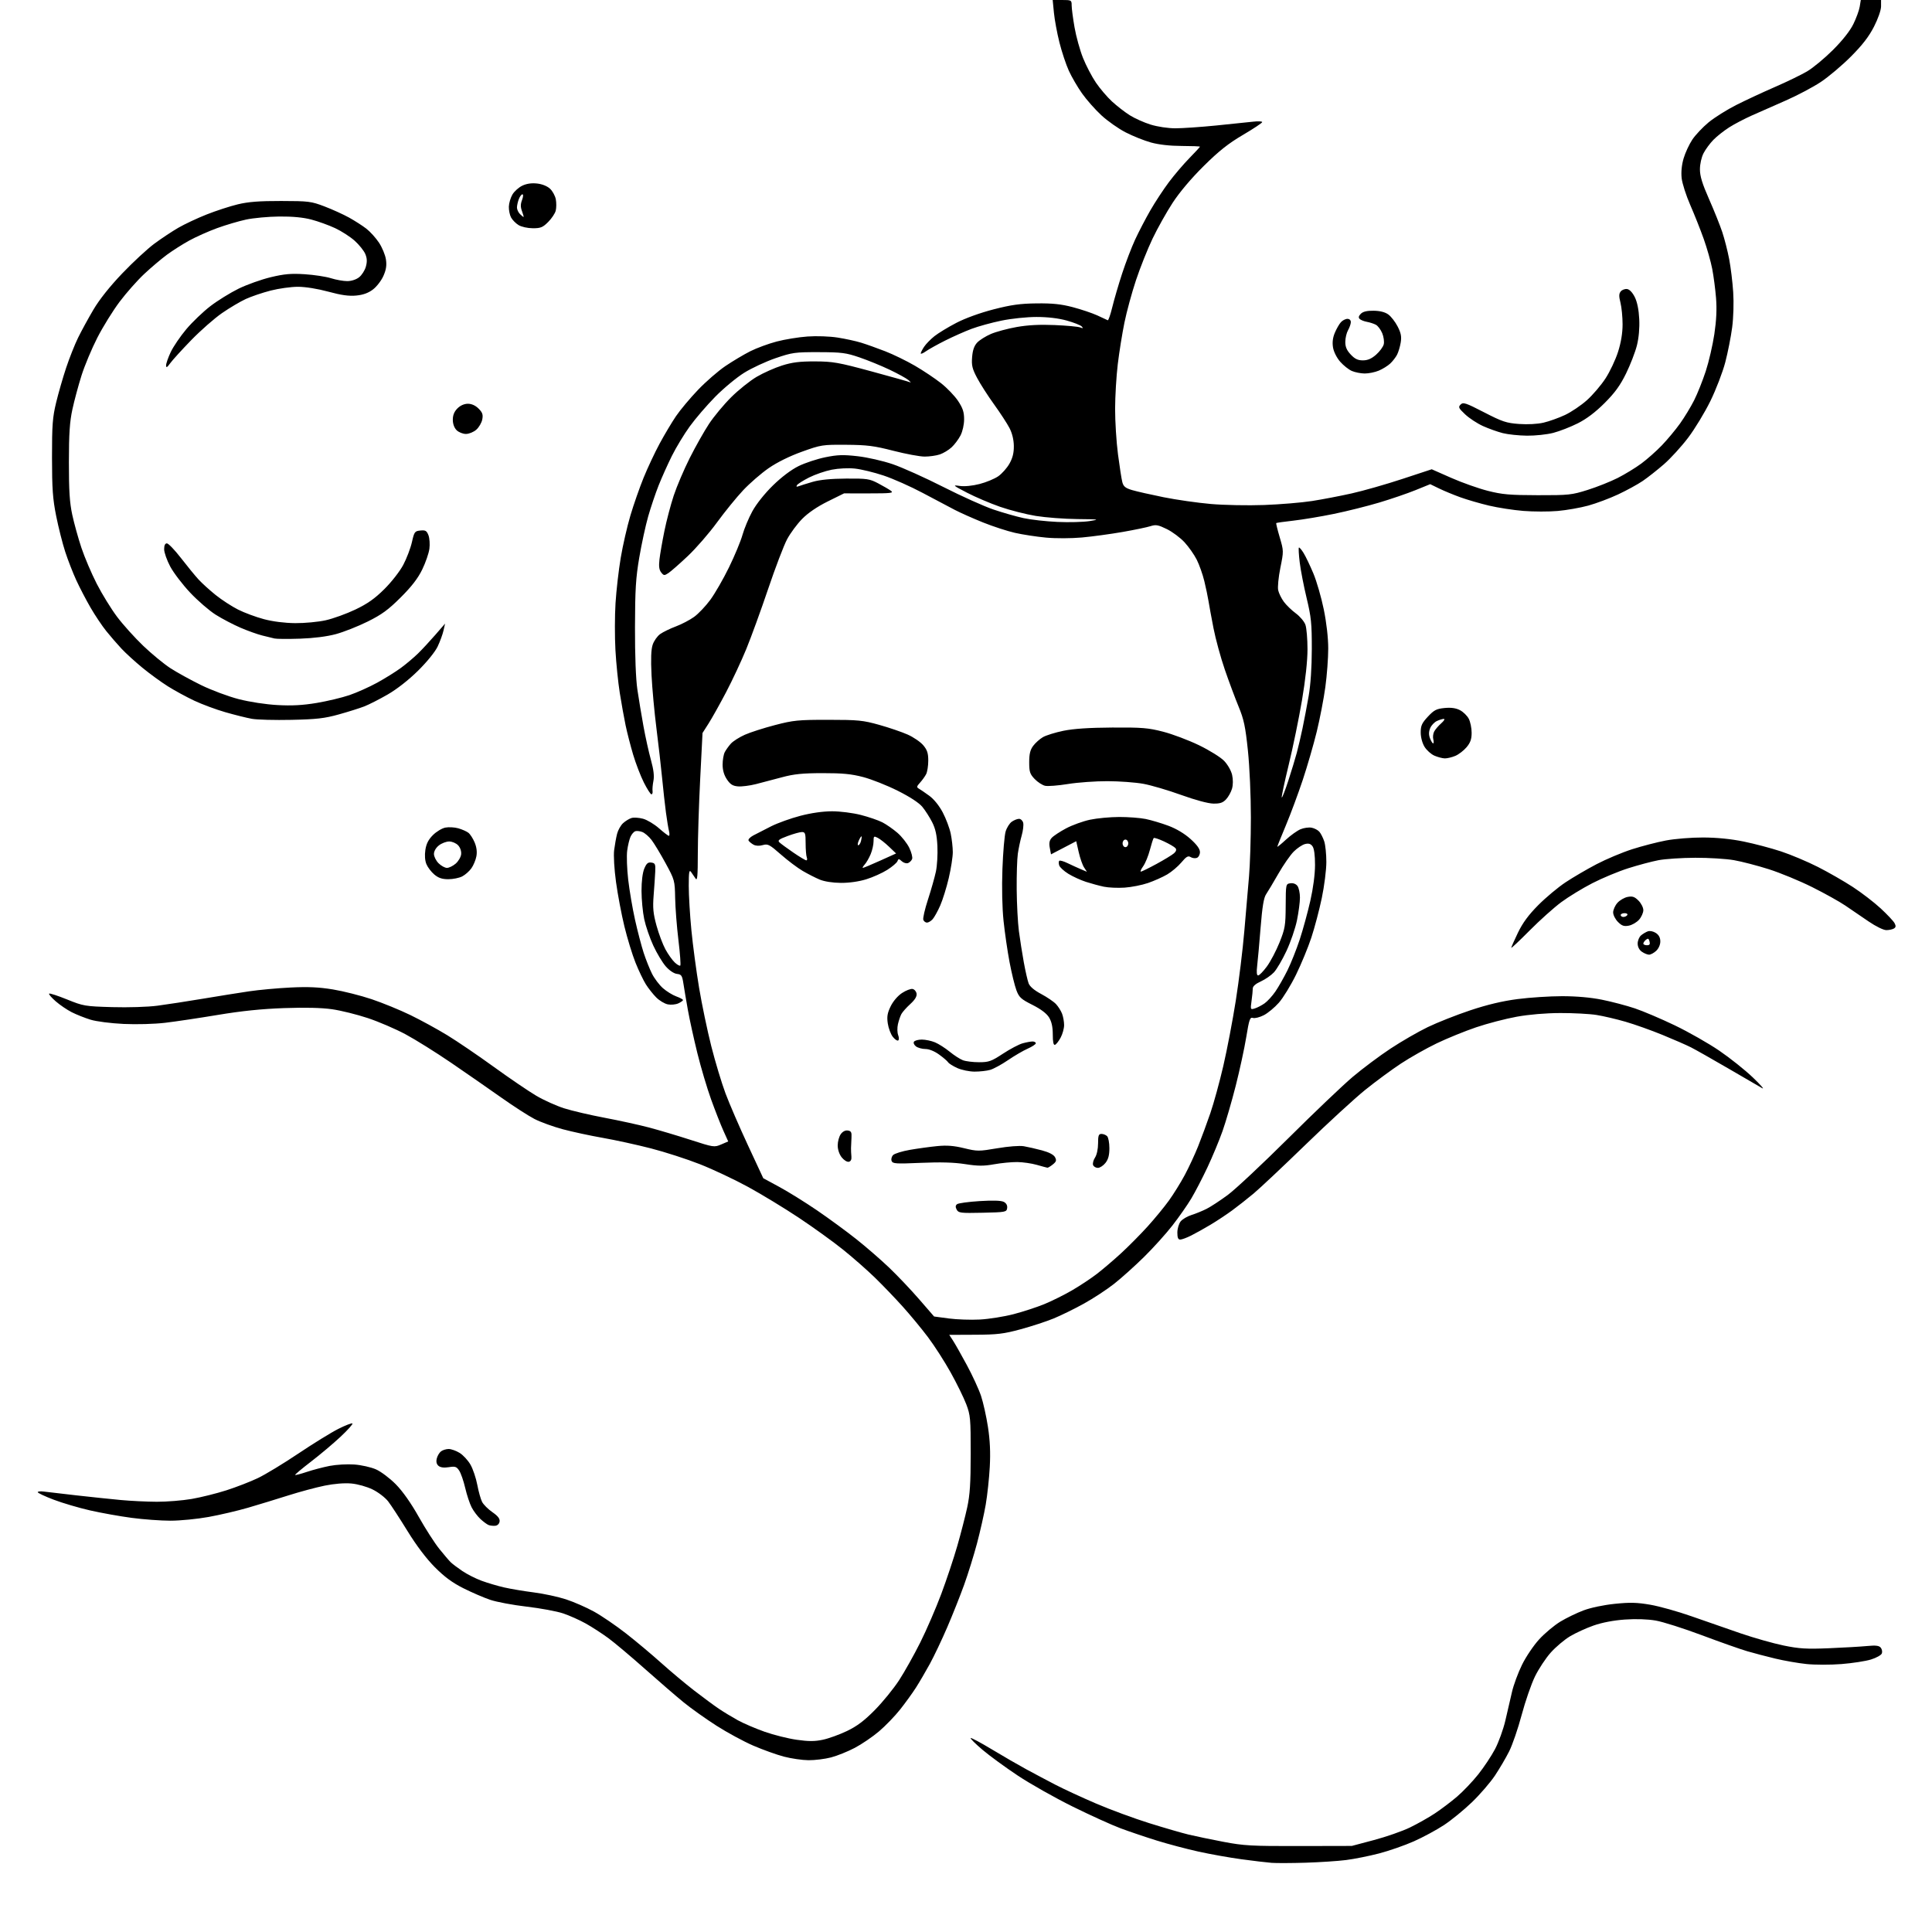 <svg version="1.1" xmlns="http://www.w3.org/2000/svg" xmlns:xlink="http://www.w3.org/1999/xlink" width="1024" height="1024" viewBox="0 0 1024 1024"><path stroke="none" fill="black" fill-rule="evenodd" d="M692.0,987.274C684.575,987.5 676.475,987.532 674.0,987.346C671.525,987.159 664.325,986.304 658.0,985.446C651.675,984.588 641.38,982.751 635.122,981.364C628.864,979.977 618.964,977.354 613.122,975.535C607.28,973.717 598.675,970.806 594.0,969.068C589.325,967.329 577.85,962.124 568.5,957.502C559.15,952.88 546.1,945.513 539.5,941.132C532.9,936.75 524.458,930.583 520.739,927.427C517.021,924.27 514.197,921.47 514.463,921.203C514.73,920.937 519.797,923.643 525.724,927.218C531.651,930.792 539.875,935.547 544.0,937.785C548.125,940.024 555.1,943.722 559.5,946.005C563.9,948.287 573.595,952.767 581.045,955.96C588.495,959.153 601.095,963.8 609.045,966.287C616.995,968.774 626.425,971.511 630.0,972.37C633.575,973.228 641.9,974.958 648.5,976.215C659.28,978.268 663.346,978.494 688.5,978.439L716.5,978.377L728.255,975.256C734.72,973.54 743.27,970.557 747.255,968.627C751.24,966.698 757.2,963.333 760.5,961.15C763.8,958.967 769.092,954.965 772.259,952.257C775.426,949.55 780.48,944.244 783.49,940.467C786.5,936.69 790.516,930.644 792.414,927.032C794.312,923.419 796.763,916.646 797.86,911.982C798.957,907.317 800.537,900.493 801.371,896.817C802.205,893.142 804.6,886.644 806.694,882.379C808.796,878.095 812.892,872.029 815.843,868.828C818.782,865.64 823.79,861.45 826.974,859.516C830.157,857.582 835.693,854.897 839.277,853.548C843.108,852.106 849.936,850.67 855.853,850.063C863.935,849.234 867.643,849.329 874.707,850.546C879.543,851.379 889.35,854.125 896.5,856.647C903.65,859.169 915.35,863.236 922.5,865.684C929.65,868.133 939.939,871.046 945.365,872.159C953.647,873.858 957.497,874.089 969.365,873.6C977.139,873.279 986.228,872.753 989.562,872.429C994.19,871.98 995.909,872.185 996.829,873.294C997.492,874.093 997.755,875.475 997.413,876.365C997.072,877.256 994.476,878.7 991.646,879.574C988.816,880.448 981.775,881.534 976.0,881.987C970.225,882.44 961.9,882.434 957.5,881.974C953.1,881.514 945.675,880.222 941.0,879.103C936.325,877.984 929.575,876.212 926.0,875.164C922.425,874.117 911.625,870.305 902.0,866.695C892.375,863.084 881.38,859.59 877.566,858.931C873.236,858.181 867.098,857.979 861.22,858.392C855.263,858.811 849.186,859.97 844.666,861.549C840.738,862.922 835.103,865.497 832.145,867.272C829.186,869.048 824.598,872.919 821.949,875.876C819.299,878.833 815.524,884.549 813.559,888.578C811.594,892.607 808.426,901.766 806.518,908.931C804.611,916.095 801.633,924.779 799.901,928.229C798.169,931.678 794.762,937.481 792.328,941.123C789.895,944.766 784.438,951.091 780.202,955.178C775.966,959.265 769.28,964.728 765.344,967.319C761.408,969.909 754.208,973.795 749.344,975.953C744.48,978.112 736.183,980.999 730.906,982.37C725.63,983.74 717.755,985.312 713.406,985.862C709.058,986.412 699.425,987.047 692.0,987.274zM428.54,932.945C425.218,932.915 419.35,932.062 415.5,931.05C411.65,930.038 404.347,927.418 399.271,925.227C394.196,923.037 385.421,918.287 379.771,914.672C374.122,911.058 366.296,905.49 362.379,902.3C358.463,899.11 349.238,891.148 341.879,884.607C334.521,878.066 325.8,870.724 322.5,868.292C319.2,865.859 313.8,862.357 310.5,860.51C307.2,858.663 301.763,856.238 298.417,855.122C295.071,854.005 286.41,852.401 279.169,851.557C271.928,850.713 263.244,849.093 259.871,847.956C256.497,846.82 250.084,844.053 245.619,841.809C239.73,838.848 235.562,835.773 230.439,830.613C225.928,826.069 220.709,819.166 215.992,811.5C211.93,804.9 207.327,797.836 205.762,795.803C204.19,793.762 200.497,790.922 197.514,789.463C194.42,787.95 189.596,786.592 186.221,786.286C182.583,785.956 177.19,786.388 172.121,787.415C167.606,788.33 158.869,790.68 152.706,792.637C146.543,794.594 137.0,797.509 131.5,799.115C126.0,800.721 116.584,802.926 110.575,804.017C104.566,805.108 95.477,806.0 90.376,806.0C85.276,806.0 76.017,805.325 69.801,804.5C63.586,803.675 53.649,801.896 47.721,800.546C41.792,799.196 33.13,796.644 28.471,794.874C23.812,793.104 20,791.312 20,790.891C20,790.47 21.462,790.323 23.25,790.563C25.038,790.804 32.8,791.709 40.5,792.575C48.2,793.441 58.775,794.55 64.0,795.039C69.225,795.528 77.829,795.945 83.119,795.964C88.409,795.984 96.734,795.311 101.619,794.469C106.504,793.627 114.775,791.568 120.0,789.893C125.225,788.217 132.732,785.304 136.683,783.418C140.633,781.532 150.297,775.671 158.158,770.394C166.019,765.116 175.545,759.24 179.328,757.335C183.11,755.43 186.472,754.139 186.799,754.466C187.126,754.793 184.268,757.984 180.447,761.557C176.626,765.13 169.58,771.06 164.79,774.733C159.999,778.407 156.234,781.568 156.423,781.756C156.612,781.945 159.407,781.217 162.633,780.137C165.86,779.057 171.32,777.625 174.766,776.954C178.212,776.283 184.069,775.951 187.782,776.217C191.495,776.482 196.682,777.65 199.309,778.812C201.936,779.974 206.654,783.53 209.793,786.713C213.418,790.389 217.846,796.67 221.93,803.932C225.466,810.22 230.374,817.87 232.836,820.932C235.298,823.994 238.029,827.194 238.906,828.041C239.783,828.889 242.525,830.96 245.0,832.644C247.475,834.328 252.063,836.656 255.195,837.818C258.327,838.98 263.727,840.579 267.195,841.37C270.663,842.162 277.761,843.353 282.97,844.018C288.178,844.683 295.828,846.332 299.97,847.683C304.111,849.034 310.802,851.962 314.839,854.189C318.875,856.416 326.519,861.632 331.825,865.779C337.131,869.927 345.529,876.965 350.486,881.42C355.444,885.874 363.325,892.47 368.0,896.077C372.675,899.684 378.525,904.001 381.0,905.67C383.475,907.339 387.975,910.07 391.0,911.739C394.025,913.408 400.436,916.162 405.248,917.858C410.059,919.554 417.709,921.47 422.248,922.115C428.59,923.016 431.801,923.013 436.12,922.1C439.211,921.447 444.97,919.364 448.919,917.472C454.227,914.928 458.073,912.03 463.678,906.352C467.847,902.129 473.626,895.034 476.521,890.587C479.415,886.139 484.483,877.1 487.782,870.5C491.081,863.9 496.081,852.346 498.892,844.825C501.703,837.304 505.529,825.829 507.395,819.325C509.261,812.821 511.619,803.675 512.634,799.0C514.081,792.336 514.482,786.179 514.49,770.5C514.499,751.885 514.336,750.069 512.137,744.274C510.837,740.849 507.128,733.289 503.894,727.474C500.66,721.658 495.232,713.21 491.833,708.7C488.433,704.19 482.407,696.9 478.441,692.5C474.476,688.1 467.917,681.265 463.866,677.31C459.814,673.356 452.225,666.677 447.0,662.467C441.775,658.258 431.2,650.623 423.5,645.501C415.8,640.378 403.65,632.995 396.5,629.092C389.35,625.19 377.875,619.78 371.0,617.07C364.125,614.36 352.425,610.579 345.0,608.669C337.575,606.758 326.1,604.249 319.5,603.095C312.9,601.94 303.347,599.882 298.271,598.522C293.195,597.162 286.445,594.71 283.271,593.072C280.097,591.435 272.1,586.276 265.5,581.608C258.9,576.94 246.975,568.667 239.0,563.223C231.025,557.779 220.201,551.019 214.947,548.2C209.692,545.382 200.692,541.514 194.947,539.606C189.201,537.697 180.696,535.59 176.047,534.923C170.487,534.126 161.759,533.917 150.547,534.313C138.703,534.732 128.006,535.832 115.5,537.919C105.6,539.571 93.016,541.451 87.536,542.097C81.843,542.769 72.413,543.03 65.536,542.707C58.754,542.388 51.099,541.407 48.0,540.459C44.975,539.534 40.475,537.744 38.0,536.483C35.525,535.221 31.7,532.616 29.5,530.694C27.3,528.772 25.741,526.951 26.036,526.647C26.331,526.344 30.606,527.731 35.536,529.731C44.177,533.235 45.039,533.382 59.455,533.797C67.993,534.043 78.291,533.719 83.455,533.041C88.43,532.388 99.25,530.724 107.5,529.342C115.75,527.96 126.775,526.197 132.0,525.424C137.225,524.651 147.125,523.742 154.0,523.404C163.314,522.946 169.049,523.208 176.5,524.431C182.0,525.334 191.225,527.661 197.0,529.604C202.775,531.546 212.0,535.322 217.5,537.996C223.0,540.669 231.794,545.477 237.043,548.678C242.292,551.88 253.424,559.45 261.781,565.5C270.138,571.55 280.244,578.422 284.238,580.772C288.232,583.121 294.875,586.116 299,587.427C303.126,588.737 312.801,590.998 320.5,592.45C328.2,593.902 338.775,596.22 344.0,597.602C349.225,598.984 359.125,601.932 366.0,604.154C378.239,608.11 378.578,608.161 382.234,606.59L385.969,604.986L383.381,599.243C381.957,596.084 379.041,588.648 376.901,582.718C374.761,576.788 371.486,565.763 369.624,558.218C367.762,550.673 365.513,540.45 364.627,535.5C363.74,530.55 362.672,524.25 362.253,521.5C361.573,517.041 361.199,516.466 358.795,516.188C357.202,516.004 354.781,514.376 352.878,512.208C351.107,510.191 348.128,505.23 346.258,501.183C344.389,497.137 342.224,490.828 341.447,487.163C340.67,483.498 340.027,476.773 340.017,472.218C340.007,467.132 340.571,462.569 341.479,460.396C342.645,457.606 343.44,456.924 345.229,457.178C347.244,457.464 347.476,458.007 347.288,462.0C347.172,464.475 346.789,470.149 346.439,474.609C345.919,481.218 346.2,484.17 347.958,490.578C349.144,494.902 351.273,500.568 352.688,503.169C354.104,505.77 356.326,508.897 357.627,510.119C358.928,511.341 360.252,512.081 360.57,511.763C360.888,511.445 360.446,505.406 359.588,498.342C358.73,491.279 357.945,481.225 357.845,476.0C357.664,466.665 357.576,466.344 352.777,457.524C350.09,452.587 346.747,447.046 345.348,445.212C343.948,443.377 341.727,441.466 340.41,440.966C339.094,440.466 337.399,440.293 336.644,440.583C335.889,440.873 334.778,442.192 334.175,443.515C333.573,444.837 332.784,448.145 332.423,450.866C332.062,453.587 332.299,460.468 332.949,466.156C333.598,471.845 335.232,481.45 336.579,487.5C337.926,493.55 339.985,501.425 341.153,505.0C342.322,508.575 344.312,513.566 345.575,516.09C346.838,518.615 349.446,522.062 351.37,523.751C353.294,525.441 356.472,527.403 358.434,528.112C360.395,528.821 362.0,529.689 362.0,530.04C362.0,530.392 360.877,531.19 359.505,531.816C358.133,532.441 355.631,532.676 353.945,532.339C352.259,532.002 349.513,530.359 347.842,528.688C346.172,527.018 343.696,523.895 342.341,521.749C340.987,519.603 338.5,514.406 336.817,510.201C335.133,505.996 332.492,497.368 330.948,491.028C329.403,484.687 327.405,474.116 326.506,467.535C325.557,460.587 325.141,453.459 325.515,450.535C325.87,447.766 326.569,443.896 327.069,441.935C327.568,439.974 328.995,437.438 330.239,436.3C331.482,435.161 333.49,433.93 334.701,433.563C335.911,433.196 338.661,433.37 340.811,433.949C342.961,434.528 346.765,436.801 349.264,439.001C351.762,441.2 354.124,443 354.512,443C354.9,443.0 354.927,441.845 354.573,440.433C354.218,439.022 353.496,434.634 352.968,430.683C352.44,426.732 351.531,418.55 350.948,412.5C350.364,406.45 349.002,394.525 347.921,386.0C346.84,377.475 345.675,364.854 345.333,357.954C344.901,349.24 345.082,344.281 345.927,341.72C346.596,339.693 348.39,337.147 349.912,336.063C351.434,334.979 355.18,333.156 358.235,332.013C361.29,330.87 365.643,328.592 367.909,326.951C370.175,325.31 374.029,321.249 376.475,317.927C378.92,314.606 383.382,306.85 386.391,300.694C389.399,294.537 392.613,286.8 393.533,283.5C394.453,280.2 396.804,274.575 398.756,271.0C400.871,267.127 405.274,261.596 409.648,257.315C414.209,252.852 419.359,248.964 423.245,247.051C426.685,245.358 433.054,243.248 437.398,242.362C443.915,241.033 446.917,240.936 454.575,241.806C459.786,242.398 467.944,244.257 473.178,246.045C478.305,247.797 490.375,253.226 500.0,258.11C509.625,262.994 521.55,268.362 526.5,270.039C531.45,271.717 538.65,273.774 542.5,274.612C546.35,275.449 554.45,276.359 560.5,276.633C566.55,276.908 574.2,276.708 577.5,276.188C583.089,275.309 582.644,275.235 571.0,275.118C564.125,275.049 554.241,274.301 549.037,273.457C543.832,272.613 535.282,270.429 530.037,268.604C524.791,266.779 516.9,263.412 512.5,261.122C504.953,257.195 504.737,256.992 508.679,257.555C511.203,257.916 515.362,257.511 519.179,256.535C522.656,255.646 527.108,253.806 529.074,252.445C531.039,251.085 533.721,248.066 535.034,245.736C536.741,242.706 537.4,240.027 537.349,236.324C537.304,233.015 536.466,229.587 535.026,226.824C533.787,224.446 530.118,218.821 526.873,214.325C523.627,209.829 519.587,203.529 517.894,200.325C515.3,195.417 514.883,193.672 515.241,189.242C515.538,185.568 516.348,183.259 517.931,181.573C519.177,180.247 522.442,178.196 525.186,177.015C527.93,175.835 534.073,174.178 538.837,173.332C544.802,172.274 551.082,171.948 559.0,172.286C565.325,172.555 571.4,173.118 572.5,173.535C574.074,174.133 574.253,174.027 573.341,173.038C572.703,172.347 569.113,170.931 565.363,169.891C560.96,168.67 555.296,168 549.382,168C544.222,168 536.103,168.847 530.793,169.94C525.608,171.007 518.471,172.969 514.933,174.301C511.395,175.633 505.125,178.416 501.0,180.487C496.875,182.557 492.262,185.125 490.75,186.194C489.237,187.262 488.003,187.768 488.007,187.318C488.01,186.868 488.808,185.294 489.78,183.821C490.752,182.347 493.221,179.811 495.266,178.186C497.311,176.561 502.531,173.386 506.866,171.131C511.606,168.665 519.462,165.815 526.578,163.98C535.969,161.559 540.688,160.903 549.455,160.802C557.834,160.706 562.45,161.188 568.581,162.8C573.025,163.97 578.875,165.936 581.581,167.17C584.286,168.404 586.784,169.565 587.132,169.75C587.479,169.936 588.562,166.805 589.539,162.794C590.516,158.782 592.858,150.775 594.744,145.0C596.629,139.225 599.719,131.149 601.611,127.054C603.503,122.959 607.133,115.984 609.678,111.554C612.224,107.124 616.673,100.35 619.566,96.5C622.459,92.65 627.34,86.932 630.413,83.793C633.486,80.655 636.0,77.93 636.0,77.739C636.0,77.548 631.612,77.375 626.25,77.356C620.021,77.333 614.153,76.669 610.0,75.516C606.425,74.523 600.383,72.103 596.572,70.138C592.762,68.173 586.99,64.108 583.745,61.103C580.5,58.099 575.909,52.909 573.542,49.57C571.176,46.232 568.011,40.8 566.509,37.5C565.006,34.2 562.761,27.45 561.519,22.5C560.277,17.55 558.965,10.462 558.603,6.75L557.944,-1.1368683772161603e-13L562.972,-5.684341886080802e-14C567.841,-1.7979388116949903e-15 568.0,0.091 568.0,2.869C568.0,4.447 568.691,9.699 569.535,14.539C570.379,19.38 572.395,26.65 574.015,30.696C575.634,34.741 578.709,40.627 580.848,43.776C582.987,46.926 586.823,51.426 589.373,53.777C591.923,56.127 596.145,59.405 598.755,61.061C601.365,62.717 606.36,64.956 609.855,66.036C613.519,67.168 619.076,68 622.976,68.0C626.697,68 636.437,67.332 644.621,66.516C652.804,65.7 661.638,64.784 664.25,64.482C666.862,64.179 668.998,64.284 668.995,64.716C668.992,65.147 664.399,68.2 658.789,71.5C651.022,76.069 646.062,80.004 637.988,88.0C631.38,94.545 625.177,101.89 621.517,107.5C618.289,112.45 613.498,121.0 610.87,126.5C608.242,132.0 604.295,141.9 602.1,148.5C599.904,155.1 597.145,165.225 595.969,171.0C594.792,176.775 593.207,186.675 592.446,193.0C591.685,199.325 591.048,209.971 591.031,216.658C591.014,223.345 591.698,234.2 592.552,240.78C593.406,247.36 594.448,254.027 594.867,255.596C595.476,257.872 596.528,258.716 600.065,259.763C602.504,260.485 610.018,262.186 616.762,263.544C623.506,264.901 634.756,266.512 641.762,267.123C648.776,267.735 661.465,267.978 670.0,267.664C678.525,267.349 689.937,266.4 695.36,265.554C700.783,264.708 710.233,262.898 716.36,261.531C722.487,260.165 734.553,256.724 743.174,253.885L758.849,248.723L769.174,253.28C774.853,255.786 783.55,258.87 788.5,260.133C796.161,262.088 800.104,262.435 815.0,262.465C831.489,262.498 833.02,262.336 841.5,259.664C846.45,258.105 853.598,255.262 857.385,253.346C861.172,251.431 866.797,248.001 869.885,245.725C872.973,243.449 877.894,239.092 880.821,236.043C883.747,232.994 888.074,227.8 890.436,224.5C892.798,221.2 896.167,215.649 897.922,212.165C899.678,208.681 902.453,201.733 904.09,196.725C905.727,191.716 907.775,182.867 908.642,177.059C909.724,169.813 910.006,163.833 909.541,158.0C909.168,153.325 908.254,146.35 907.51,142.5C906.766,138.65 904.747,131.526 903.022,126.669C901.297,121.812 898.081,113.712 895.875,108.669C893.668,103.626 891.614,97.216 891.31,94.425C890.955,91.17 891.33,87.405 892.357,83.925C893.238,80.941 895.31,76.475 896.962,74.0C898.614,71.525 902.501,67.405 905.601,64.844C908.7,62.283 915.346,58.117 920.368,55.586C925.391,53.054 934.592,48.774 940.816,46.074C947.04,43.374 954.681,39.665 957.797,37.832C960.913,35.999 967.071,30.9 971.481,26.5C976.555,21.438 980.531,16.402 982.307,12.788C983.85,9.647 985.372,5.484 985.688,3.538L986.262,0.0L991.631,0.0L997.0,0.0L997.0,3.397C997.0,5.351 995.407,9.913 993.25,14.135C990.56,19.402 987.098,23.885 981.0,30C976.325,34.688 969.141,40.749 965.036,43.469C960.931,46.189 952.606,50.593 946.536,53.257C940.466,55.92 932.35,59.501 928.5,61.214C924.65,62.926 919.25,65.758 916.5,67.507C913.75,69.256 909.998,72.219 908.162,74.093C906.326,75.967 903.963,79.17 902.912,81.21C901.805,83.359 901.0,86.955 901,89.755C901,93.36 902.231,97.378 905.839,105.545C908.5,111.57 911.652,119.431 912.842,123.014C914.032,126.597 915.68,133.052 916.504,137.358C917.328,141.664 918.286,149.533 918.632,154.844C918.997,160.447 918.769,168.277 918.087,173.5C917.442,178.45 915.797,186.775 914.433,192.0C913.069,197.225 909.53,206.45 906.569,212.5C903.608,218.55 898.289,227.325 894.748,232.0C891.208,236.675 885.428,243.006 881.905,246.069C878.382,249.131 873.328,253.114 870.673,254.919C868.019,256.725 862.16,259.929 857.655,262.04C853.15,264.152 846.02,266.824 841.811,267.978C837.603,269.133 830.317,270.415 825.621,270.826C820.925,271.238 812.737,271.225 807.426,270.798C802.115,270.37 793.895,269.1 789.159,267.975C784.424,266.851 777.613,264.871 774.025,263.575C770.436,262.28 765.371,260.185 762.769,258.92L758.038,256.62L750.269,259.777C745.996,261.514 737.325,264.481 731.0,266.371C724.675,268.261 713.875,270.962 707.0,272.372C700.125,273.783 690.501,275.388 685.613,275.939C680.725,276.49 676.594,277.073 676.433,277.234C676.272,277.395 677.102,280.795 678.279,284.79C680.398,291.987 680.401,292.134 678.616,300.966C677.625,305.868 677.105,311.201 677.46,312.816C677.814,314.432 679.17,317.198 680.473,318.963C681.775,320.728 684.636,323.493 686.829,325.106C689.023,326.719 691.309,329.448 691.909,331.169C692.509,332.89 693,338.702 693,344.083C693.0,350.293 691.93,360.195 690.072,371.184C688.461,380.708 685.296,396.097 683.038,405.383C680.78,414.668 679.126,422.459 679.362,422.696C679.599,422.933 681.157,418.935 682.823,413.813C684.49,408.691 686.516,402.025 687.326,399.0C688.135,395.975 689.504,390.125 690.368,386.0C691.231,381.875 692.685,374.225 693.598,369.0C694.654,362.96 695.268,353.855 695.284,344.0C695.306,330.454 694.96,327.05 692.543,317.0C691.022,310.675 689.372,302.167 688.878,298.094C688.383,294.021 688.184,290.483 688.435,290.231C688.687,289.98 689.817,291.288 690.948,293.137C692.078,294.987 694.415,299.875 696.14,304.0C697.866,308.125 700.335,316.675 701.628,323.0C703.084,330.121 703.983,338.009 703.989,343.716C703.995,348.784 703.303,358.009 702.451,364.216C701.598,370.422 699.551,381.035 697.901,387.801C696.25,394.566 692.92,406.059 690.499,413.341C688.078,420.623 684.051,431.467 681.549,437.438C679.047,443.41 677.0,448.511 677.0,448.775C677.0,449.039 679.052,447.363 681.56,445.051C684.069,442.739 687.556,440.248 689.311,439.515C691.065,438.782 693.711,438.413 695.19,438.696C696.67,438.979 698.519,439.95 699.299,440.855C700.079,441.76 701.231,444.03 701.858,445.899C702.486,447.769 702.996,452.719 702.992,456.899C702.988,461.08 701.9,469.675 700.575,476.0C699.249,482.325 696.751,491.775 695.024,497.0C693.296,502.225 689.643,511.068 686.905,516.65C684.168,522.233 680.089,528.889 677.842,531.442C675.595,533.995 671.986,536.987 669.821,538.091C667.657,539.195 665.079,539.843 664.093,539.529C662.511,539.027 662.091,540.232 660.534,549.73C659.563,555.654 657.053,567.25 654.956,575.5C652.859,583.75 649.713,594.55 647.965,599.5C646.217,604.45 642.612,613.122 639.953,618.771C637.295,624.42 633.44,631.845 631.387,635.271C629.334,638.697 624.857,645.1 621.437,649.5C618.018,653.9 611.233,661.423 606.36,666.217C601.487,671.011 594.358,677.411 590.517,680.439C586.676,683.466 579.476,688.188 574.517,690.932C569.558,693.675 562.348,697.217 558.495,698.802C554.642,700.387 546.767,702.966 540.995,704.532C531.944,706.988 528.616,707.388 516.81,707.44L503.121,707.5L505.083,710.5C506.162,712.15 509.475,718.0 512.445,723.5C515.416,729.0 518.798,736.35 519.962,739.834C521.126,743.317 522.78,750.742 523.638,756.334C524.727,763.433 525.018,769.819 524.601,777.5C524.272,783.55 523.305,792.55 522.451,797.5C521.598,802.45 519.523,811.675 517.841,818.0C516.159,824.325 513.081,834.225 511.001,840.0C508.922,845.775 504.894,855.9 502.052,862.5C499.209,869.1 495.061,877.829 492.835,881.898C490.608,885.967 487.285,891.642 485.45,894.51C483.616,897.378 479.837,902.599 477.053,906.112C474.27,909.626 469.22,914.846 465.832,917.712C462.444,920.579 456.667,924.504 452.994,926.434C449.321,928.364 443.675,930.631 440.448,931.472C437.22,932.312 431.862,932.975 428.54,932.945zM262.5,808.69C261.4,808.794 259.825,808.625 259.0,808.315C258.175,808.004 256.221,806.569 254.658,805.125C253.096,803.681 250.984,800.881 249.965,798.902C248.947,796.922 247.418,792.301 246.567,788.631C245.716,784.961 244.29,780.846 243.399,779.485C241.987,777.331 241.278,777.092 237.894,777.633C235.349,778.04 233.47,777.805 232.441,776.951C231.39,776.079 231.076,774.797 231.49,773.074C231.831,771.658 232.846,769.938 233.746,769.25C234.646,768.562 236.481,768.0 237.823,768.0C239.166,768.0 241.784,768.939 243.641,770.087C245.498,771.235 248.083,774.047 249.385,776.337C250.687,778.627 252.302,783.419 252.973,786.987C253.645,790.555 254.794,794.635 255.527,796.053C256.261,797.471 258.713,799.915 260.978,801.485C263.916,803.521 265.01,804.934 264.797,806.419C264.621,807.65 263.683,808.577 262.5,808.69zM519.291,699.382C524.125,699.129 532.225,697.841 537.291,696.519C542.356,695.197 549.729,692.779 553.677,691.145C557.624,689.511 564.149,686.261 568.177,683.923C572.204,681.584 578.045,677.726 581.157,675.349C584.268,672.972 590.079,668.029 594.072,664.366C598.064,660.702 604.429,654.283 608.216,650.102C612.003,645.921 617.109,639.711 619.564,636.302C622.018,632.894 625.789,626.819 627.944,622.802C630.098,618.786 633.298,611.9 635.055,607.5C636.812,603.1 639.717,595.225 641.511,590.0C643.305,584.775 646.394,573.518 648.374,564.984C650.355,556.45 653.335,540.866 654.996,530.352C656.657,519.839 658.691,503.246 659.516,493.48C660.341,483.714 661.458,470.723 661.999,464.611C662.54,458.5 662.987,444.392 662.991,433.259C662.996,421.789 662.314,406.432 661.416,397.818C660.09,385.091 659.29,381.307 656.501,374.559C654.669,370.127 651.376,361.29 649.182,354.921C646.989,348.553 644.284,338.653 643.171,332.921C642.057,327.19 640.864,320.7 640.519,318.5C640.173,316.3 639.182,311.575 638.316,308.0C637.45,304.425 635.646,299.322 634.308,296.66C632.97,293.998 630.054,289.844 627.829,287.43C625.604,285.016 621.379,281.865 618.44,280.427C613.854,278.183 612.63,277.963 609.799,278.876C607.984,279.462 601.325,280.845 595.0,281.952C588.675,283.058 579.0,284.374 573.5,284.875C567.795,285.394 559.593,285.422 554.404,284.94C549.401,284.475 541.99,283.339 537.936,282.417C533.882,281.495 526.275,279.017 521.032,276.911C515.789,274.804 509.025,271.793 506.0,270.219C502.975,268.646 495.325,264.602 489.0,261.234C482.675,257.866 473.375,253.732 468.332,252.048C463.29,250.364 456.446,248.702 453.123,248.355C449.632,247.99 444.444,248.243 440.831,248.953C437.393,249.63 432.007,251.482 428.863,253.069C425.718,254.657 422.814,256.492 422.409,257.148C421.904,257.965 422.207,258.135 423.373,257.687C424.309,257.328 427.631,256.291 430.756,255.382C434.55,254.28 440.437,253.707 448.469,253.659C459.595,253.592 460.876,253.784 465.5,256.214C468.25,257.658 471.301,259.443 472.28,260.178C473.795,261.318 472.076,261.515 460.709,261.508L447.358,261.5L438.694,265.791C433.13,268.547 428.288,271.852 425.161,275.028C422.483,277.749 418.884,282.617 417.163,285.846C415.442,289.075 410.935,300.893 407.147,312.108C403.359,323.324 398.138,337.675 395.546,344.0C392.954,350.325 388.111,360.675 384.784,367.0C381.457,373.325 377.298,380.75 375.543,383.5L372.351,388.5L371.109,413.0C370.426,426.475 369.862,444.25 369.856,452.5C369.847,464.35 369.598,467.114 368.672,465.663C368.027,464.653 366.952,463.078 366.282,462.163C365.291,460.81 365.062,462.18 365.052,469.5C365.046,474.45 365.674,485.025 366.449,493.0C367.223,500.975 369.056,514.7 370.523,523.5C371.99,532.3 374.909,546.279 377.01,554.565C379.11,562.851 382.502,574.098 384.547,579.558C386.593,585.019 391.93,597.361 396.408,606.986L404.551,624.485L413.103,629.115C417.807,631.662 426.796,637.253 433.078,641.541C439.36,645.829 448.745,652.71 453.933,656.833C459.121,660.956 466.939,667.742 471.307,671.914C475.674,676.086 482.812,683.611 487.169,688.636L495.09,697.771L502.795,698.806C507.033,699.375 514.456,699.634 519.291,699.382zM625.54,657.0C624.423,657.0 624.006,655.969 624.022,653.25C624.034,651.188 624.822,648.54 625.772,647.366C626.723,646.192 629.3,644.669 631.5,643.98C633.7,643.292 637.3,641.824 639.5,640.718C641.7,639.612 646.77,636.289 650.766,633.334C654.762,630.379 669.162,616.891 682.766,603.361C696.37,589.83 711.775,575.15 717.0,570.739C722.225,566.327 731.225,559.599 737.0,555.788C742.775,551.976 751.653,546.85 756.73,544.396C761.806,541.942 771.931,537.942 779.23,535.508C788.289,532.485 796.245,530.592 804.301,529.54C810.792,528.693 821.436,528.0 827.955,528.0C835.596,528.0 843.127,528.67 849.153,529.886C854.294,530.923 862.1,532.979 866.5,534.455C870.9,535.931 880.424,539.984 887.665,543.461C894.905,546.938 905.48,552.951 911.165,556.823C916.849,560.694 924.875,567.087 929.0,571.029C933.125,574.972 935.375,577.547 934.0,576.752C932.625,575.956 924.525,571.249 916.0,566.291C907.475,561.332 898.592,556.307 896.259,555.122C893.927,553.938 887.141,550.971 881.179,548.529C875.217,546.087 866.392,542.946 861.568,541.548C856.744,540.15 849.825,538.531 846.193,537.951C842.561,537.371 833.944,536.912 827.045,536.932C819.199,536.955 810.521,537.687 803.877,538.886C798.035,539.94 788.36,542.463 782.377,544.494C776.395,546.524 767.0,550.348 761.5,552.99C756.0,555.633 747.45,560.465 742.5,563.728C737.55,566.992 729.0,573.296 723.5,577.738C718.0,582.18 703.825,595.199 692.0,606.669C680.175,618.138 667.8,629.782 664.5,632.543C661.2,635.304 656.025,639.375 653.0,641.589C649.975,643.803 644.8,647.225 641.5,649.192C638.2,651.16 633.605,653.722 631.29,654.885C628.974,656.048 626.387,657.0 625.54,657.0zM520.801,642.779C509.133,643.036 508.018,642.903 507.072,641.135C506.33,639.748 506.386,638.938 507.271,638.239C507.947,637.705 513.34,636.969 519.256,636.602C526.401,636.16 530.702,636.305 532.067,637.036C533.38,637.738 534.009,638.923 533.811,640.318C533.512,642.413 532.992,642.511 520.801,642.779zM555.139,618.911C554.788,618.861 552.25,618.179 549.5,617.393C546.75,616.608 542.089,615.941 539.142,615.911C536.194,615.881 530.681,616.412 526.889,617.089C521.334,618.082 518.348,618.065 511.522,617.003C505.633,616.087 498.5,615.882 488.128,616.331C474.757,616.91 473.139,616.804 472.566,615.311C472.214,614.394 472.579,612.992 473.378,612.193C474.177,611.394 478.19,610.157 482.296,609.443C486.402,608.729 492.882,607.837 496.696,607.461C501.856,606.953 505.511,607.235 510.978,608.564C517.996,610.269 518.785,610.271 528.551,608.608C534.485,607.598 540.396,607.143 542.638,607.523C544.762,607.884 549.106,608.879 552.292,609.733C556.015,610.732 558.473,612.015 559.175,613.326C560.074,615.008 559.872,615.685 558.022,617.183C556.788,618.182 555.491,618.96 555.139,618.911zM581.896,619.0C580.819,619.0 579.677,618.322 579.359,617.492C579.04,616.663 579.505,614.879 580.39,613.527C581.331,612.091 582.0,608.98 582.0,606.035C582.0,601.853 582.305,601.0 583.8,601.0C584.79,601.0 586.14,601.54 586.8,602.2C587.46,602.86 588.0,605.724 588.0,608.565C588.0,612.276 587.417,614.472 585.927,616.365C584.788,617.814 582.973,619.0 581.896,619.0zM449.863,615.77C448.963,615.953 447.275,614.894 446.113,613.417C444.841,611.799 444.0,609.281 444.0,607.088C444.0,605.084 444.718,602.419 445.597,601.166C446.597,599.737 447.997,599.001 449.347,599.193C451.129,599.447 451.466,600.102 451.3,603.0C451.19,604.925 451.081,607.4 451.058,608.5C451.036,609.6 451.126,611.611 451.259,612.969C451.417,614.584 450.934,615.553 449.863,615.77zM516.507,567.978C513.753,567.966 509.643,567.113 507.373,566.082C505.104,565.052 502.921,563.682 502.524,563.038C502.126,562.394 499.978,560.548 497.75,558.934C495.305,557.163 492.448,556.0 490.541,556.0C488.804,556.0 486.553,555.393 485.538,554.652C484.524,553.91 484.015,552.785 484.406,552.152C484.798,551.518 486.681,551.0 488.591,551.0C490.501,551.0 493.643,551.659 495.572,552.466C497.501,553.272 500.988,555.495 503.322,557.407C505.655,559.319 508.817,561.36 510.347,561.942C511.878,562.524 515.734,563.0 518.917,563.0C524.096,563.0 525.425,562.526 531.579,558.484C535.36,556.001 540.039,553.528 541.977,552.99C543.915,552.452 546.288,552.009 547.25,552.006C548.212,552.003 549.0,552.429 549.0,552.953C549.0,553.477 547.066,554.762 544.702,555.808C542.338,556.853 537.633,559.6 534.247,561.911C530.862,564.222 526.611,566.538 524.802,567.057C522.993,567.576 519.26,567.99 516.507,567.978zM559.16,553.78C558.369,554.044 557.999,552.312 557.996,548.333C557.994,544.301 557.386,541.506 556.028,539.279C554.734,537.157 551.721,534.877 547.194,532.598C541.13,529.544 540.135,528.632 538.705,524.819C537.815,522.444 536.189,515.775 535.092,510.0C533.995,504.225 532.561,494.38 531.905,488.122C531.176,481.163 530.942,470.481 531.304,460.622C531.63,451.755 532.387,442.826 532.987,440.779C533.587,438.733 535.06,436.371 536.261,435.529C537.462,434.688 539.192,434.0 540.106,434.0C541.019,434.0 542.01,434.932 542.308,436.071C542.606,437.21 542.251,440.248 541.52,442.821C540.789,445.395 539.865,449.75 539.468,452.5C539.071,455.25 538.801,463.8 538.868,471.5C538.935,479.2 539.46,489.1 540.035,493.5C540.611,497.9 541.779,505.325 542.631,510.0C543.483,514.675 544.627,519.694 545.172,521.154C545.818,522.883 548.144,524.864 551.843,526.836C554.967,528.501 558.5,530.906 559.695,532.181C560.889,533.457 562.347,535.767 562.933,537.315C563.52,538.863 564.0,541.57 564.0,543.331C564.0,545.091 563.172,548.075 562.16,549.962C561.148,551.849 559.798,553.567 559.16,553.78zM476.042,551.474C475.557,551.774 474.276,550.895 473.195,549.521C472.115,548.147 470.923,544.973 470.547,542.468C470.006,538.854 470.317,536.977 472.053,533.39C473.346,530.719 475.801,527.836 478.051,526.347C480.146,524.961 482.679,523.983 483.68,524.173C484.681,524.364 485.639,525.493 485.809,526.682C486.018,528.139 484.926,529.929 482.461,532.172C480.449,534.002 478.327,536.389 477.745,537.476C477.163,538.564 476.341,540.986 475.919,542.859C475.496,544.733 475.55,547.315 476.037,548.598C476.548,549.942 476.55,551.16 476.042,551.474zM665.098,534.484C666.419,534.074 668.736,532.867 670.248,531.802C671.759,530.738 674.334,527.921 675.97,525.543C677.606,523.165 680.475,518.133 682.345,514.36C684.215,510.587 687.151,503.225 688.87,498.0C690.589,492.775 693.117,483.55 694.488,477.5C696.02,470.741 696.985,463.393 696.991,458.441C696.997,453.258 696.52,449.726 695.656,448.544C694.669,447.194 693.61,446.881 691.675,447.367C690.225,447.731 687.537,449.53 685.702,451.365C683.866,453.2 680.2,458.481 677.555,463.101C674.909,467.72 671.982,472.625 671.049,474.0C669.815,475.82 669.027,480.599 668.152,491.567C667.49,499.854 666.673,508.966 666.335,511.817C665.915,515.364 666.078,517.0 666.851,517.0C667.472,517.0 669.554,514.862 671.477,512.25C673.4,509.637 676.415,503.9 678.178,499.5C681.113,492.171 681.387,490.536 681.441,480.0C681.5,468.583 681.518,468.497 683.944,468.155C685.446,467.943 686.891,468.498 687.694,469.596C688.412,470.579 689.0,473.34 689.0,475.733C689.0,478.126 688.288,483.553 687.419,487.792C686.549,492.031 684.05,499.325 681.866,504C679.682,508.675 676.682,513.796 675.198,515.38C673.714,516.964 670.587,519.123 668.25,520.177C665.517,521.409 664.0,522.741 664.0,523.907C664.0,524.905 663.707,527.861 663.348,530.476C662.708,535.147 662.739,535.218 665.098,534.484zM874.034,506.0C873.16,506.0 871.445,505.299 870.223,504.443C868.829,503.468 868.0,501.846 868.0,500.098C868.0,498.565 868.788,496.634 869.75,495.807C870.712,494.98 872.351,494 873.391,493.629C874.482,493.24 876.279,493.608 877.641,494.5C879.234,495.544 880.0,497.001 880.0,498.984C880.0,500.719 879.104,502.757 877.811,503.961C876.608,505.082 874.908,506.0 874.034,506.0zM810.75,493.176C805.388,498.58 801.0,502.71 801.0,502.355C801.0,502 802.586,498.413 804.524,494.384C807.035,489.162 810.123,484.964 815.274,479.767C819.248,475.758 825.759,470.312 829.742,467.667C833.725,465.021 841.15,460.68 846.242,458.02C851.334,455.36 859.775,451.81 865.0,450.131C870.225,448.453 878.325,446.355 883.0,445.47C887.719,444.576 896.457,443.874 902.644,443.89C909.921,443.909 917.383,444.65 924.144,446.024C929.84,447.182 938.775,449.542 944.0,451.269C949.225,452.995 958.016,456.7 963.535,459.501C969.055,462.302 977.38,467.078 982.035,470.115C986.691,473.151 993.333,478.259 996.795,481.466C1000.257,484.674 1003.565,488.188 1004.148,489.276C1004.943,490.762 1004.87,491.468 1003.853,492.112C1003.109,492.583 1001.298,492.976 999.828,492.985C998.272,492.994 994.305,491.053 990.328,488.339C986.573,485.775 981.025,481.994 978.0,479.936C974.975,477.878 967.1,473.495 960.5,470.196C953.9,466.897 943.55,462.625 937.5,460.704C931.45,458.782 923.125,456.62 919.0,455.901C914.875,455.181 905.65,454.612 898.5,454.637C891.35,454.662 882.575,455.243 879.0,455.928C875.425,456.613 868.225,458.533 863.0,460.194C857.775,461.855 849.225,465.412 844.0,468.099C838.775,470.785 831.35,475.316 827.5,478.167C823.65,481.019 816.112,487.773 810.75,493.176zM872.906,501.0C874.327,501.0 874.678,500.485 874.284,498.979C873.869,497.391 873.46,497.203 872.378,498.101C871.62,498.73 871.0,499.64 871.0,500.122C871.0,500.605 871.858,501.0 872.906,501.0zM863.316,490.613C860.751,491.105 859.634,490.725 857.566,488.657C856.155,487.246 855.0,484.971 855.0,483.601C855.0,482.232 856.013,479.961 857.25,478.555C858.487,477.148 860.933,475.723 862.684,475.387C865.249,474.895 866.366,475.275 868.434,477.343C869.845,478.754 871.0,481.029 871.0,482.399C871.0,483.768 869.987,486.039 868.75,487.445C867.513,488.852 865.067,490.277 863.316,490.613zM491.314,489.0C490.557,489.0 489.684,488.34 489.375,487.534C489.065,486.728 490.175,481.891 491.84,476.784C493.505,471.678 495.399,465.002 496.049,461.948C496.698,458.894 497.056,452.819 496.843,448.448C496.559,442.619 495.819,439.242 494.067,435.782C492.753,433.188 490.413,429.53 488.867,427.655C487.089,425.497 482.279,422.354 475.778,419.1C470.125,416.27 461.9,413.012 457.5,411.858C451.251,410.22 446.545,409.766 436.0,409.781C425.357,409.796 420.807,410.257 414.5,411.957C410.1,413.143 403.85,414.787 400.611,415.609C397.372,416.431 393.112,416.968 391.143,416.802C388.36,416.567 387.057,415.745 385.282,413.102C383.763,410.84 383.0,408.227 383.0,405.286C383.0,402.857 383.506,399.886 384.125,398.684C384.744,397.483 386.206,395.439 387.375,394.142C388.544,392.845 391.867,390.73 394.761,389.442C397.654,388.154 404.854,385.842 410.761,384.305C420.549,381.756 423.05,381.51 439.0,381.518C454.89,381.526 457.374,381.772 466.0,384.19C471.225,385.654 478.016,387.973 481.092,389.343C484.167,390.714 487.879,393.256 489.342,394.994C491.442,397.49 492.0,399.2 492.0,403.142C492.0,405.886 491.494,409.114 490.875,410.316C490.256,411.517 488.797,413.546 487.631,414.824C485.825,416.805 485.733,417.272 487.006,417.992C487.828,418.456 490.313,420.154 492.528,421.764C494.976,423.542 497.779,427.009 499.67,430.596C501.382,433.843 503.282,438.885 503.891,441.799C504.501,444.714 505.0,449.158 505.0,451.675C505.0,454.193 504.04,460.358 502.867,465.376C501.694,470.394 499.65,476.96 498.326,479.966C497.002,482.972 495.192,486.235 494.305,487.216C493.417,488.197 492.071,489.0 491.314,489.0zM860.441,486.0C861.234,486.0 862.16,485.55 862.5,485.0C862.84,484.45 862.191,484.0 861.059,484.0C859.927,484.0 859.0,484.45 859.0,485.0C859.0,485.55 859.648,486.0 860.441,486.0zM596.063,470.461C592.453,470.703 587.509,470.484 585.075,469.973C582.642,469.462 578.367,468.305 575.575,467.402C572.784,466.498 568.584,464.576 566.243,463.13C563.901,461.683 561.723,459.679 561.402,458.675C561.08,457.671 561.089,456.578 561.421,456.245C561.753,455.913 563.707,456.456 565.763,457.451C567.818,458.446 570.982,459.891 572.794,460.662L576.088,462.063L574.569,459.746C573.734,458.472 572.46,454.825 571.737,451.642L570.423,445.855L563.74,449.339L557.057,452.822L556.41,449.371C555.938,446.857 556.217,445.418 557.437,444.07C558.358,443.052 561.778,440.798 565.036,439.061C568.294,437.325 574.007,435.258 577.73,434.469C581.454,433.68 588.415,433.027 593.201,433.017C597.986,433.008 604.286,433.484 607.201,434.075C610.115,434.667 615.529,436.278 619.231,437.655C623.475,439.235 627.817,441.828 630.981,444.673C634.401,447.747 636.0,449.962 636.0,451.624C636.0,452.965 635.265,454.345 634.368,454.689C633.47,455.034 631.986,454.848 631.07,454.276C629.726,453.436 628.781,453.98 626.161,457.1C624.377,459.225 620.987,462.095 618.629,463.477C616.27,464.86 611.705,466.897 608.483,468.006C605.262,469.114 599.673,470.219 596.063,470.461zM445.645,467.944C441.309,467.91 436.909,467.222 434.452,466.194C432.226,465.262 428.176,463.199 425.452,461.609C422.728,460.02 417.518,456.097 413.874,452.894C407.854,447.602 406.977,447.146 404.29,447.917C402.464,448.441 400.599,448.364 399.416,447.718C398.362,447.142 397.181,446.185 396.79,445.592C396.379,444.966 397.431,443.788 399.29,442.791C401.056,441.845 405.333,439.652 408.796,437.919C412.26,436.186 419.211,433.695 424.244,432.384C430.024,430.878 436.21,430.0 441.037,430.0C445.326,430.0 452.006,430.851 456.259,431.938C460.428,433.005 465.562,434.765 467.669,435.851C469.776,436.937 473.373,439.441 475.662,441.415C477.951,443.39 480.774,446.967 481.934,449.364C483.094,451.761 483.774,454.425 483.445,455.284C483.115,456.143 482.14,457.116 481.278,457.447C480.416,457.778 478.931,457.343 477.979,456.481C476.421,455.071 476.188,455.069 475.654,456.46C475.328,457.31 472.909,459.37 470.28,461.039C467.651,462.707 462.64,464.956 459.145,466.036C455.208,467.252 450.07,467.979 445.645,467.944zM237.626,466.0C234.324,466.0 232.382,465.351 230.206,463.52C228.586,462.156 226.699,459.688 226.014,458.034C225.227,456.135 225.02,453.353 225.451,450.481C225.939,447.223 227.073,444.994 229.452,442.615C231.277,440.789 234.233,439.003 236.021,438.646C237.808,438.288 240.897,438.454 242.885,439.014C244.873,439.574 247.283,440.634 248.239,441.369C249.196,442.104 250.695,444.419 251.57,446.514C252.62,449.025 252.935,451.534 252.495,453.878C252.128,455.833 250.931,458.692 249.835,460.231C248.739,461.771 246.55,463.698 244.971,464.515C243.391,465.332 240.086,466.0 237.626,466.0zM604.682,461.986C605.132,461.978 608.875,460.138 613.0,457.897C617.125,455.656 621.286,453.119 622.246,452.259C623.421,451.208 623.677,450.316 623.028,449.534C622.498,448.895 619.801,447.312 617.035,446.016C614.269,444.721 611.773,443.894 611.488,444.179C611.203,444.464 610.293,447.296 609.465,450.471C608.638,453.647 607.04,457.54 605.913,459.123C604.786,460.705 604.232,461.994 604.682,461.986zM236.899,460.0C237.993,460.0 240.066,458.987 241.505,457.749C242.944,456.512 244.255,454.278 244.419,452.786C244.597,451.165 243.954,449.254 242.82,448.037C241.775,446.916 239.651,446.0 238.096,446.0C236.542,446.0 234.084,446.933 232.635,448.073C231.057,449.313 230.0,451.138 230.0,452.618C230.0,453.978 231.105,456.195 232.455,457.545C233.805,458.895 235.804,460.0 236.899,460.0zM457.353,460.0C457.717,460.0 461.825,458.279 466.481,456.176L474.945,452.353L471.223,448.795C469.175,446.838 466.488,444.717 465.25,444.083C463.155,443.009 463.0,443.141 463.0,445.997C463.0,447.684 462.308,450.721 461.462,452.746C460.616,454.77 459.196,457.231 458.307,458.213C457.418,459.196 456.988,460.0 457.353,460.0zM427.357,455.999C427.828,455.999 427.941,455.288 427.607,454.418C427.273,453.548 427.0,450.173 427.0,446.918C427.0,441.704 426.766,441.0 425.038,441.0C423.958,441.0 420.536,441.95 417.434,443.111C412.779,444.852 412.029,445.445 413.146,446.5C413.891,447.203 417.2,449.628 420.5,451.888C423.8,454.148 426.886,455.998 427.357,455.999zM596.5,449.0C597.333,449.0 598.0,448.111 598.0,447.0C598.0,445.889 597.333,445.0 596.5,445.0C595.667,445.0 595.0,445.889 595.0,447.0C595.0,448.111 595.667,449.0 596.5,449.0zM454.905,448.0C455.379,448.0 456.026,447.007 456.344,445.794C456.661,444.58 456.787,443.453 456.623,443.289C456.459,443.126 455.811,444.118 455.184,445.496C454.556,446.873 454.431,448.0 454.905,448.0zM643.076,425.919C640.338,425.871 633.479,424.024 626.0,421.321C619.125,418.837 610.125,416.189 606.0,415.437C601.875,414.685 593.325,414.056 587.0,414.039C580.675,414.022 571.249,414.697 566.053,415.54C560.857,416.383 555.407,416.809 553.943,416.488C552.479,416.166 549.98,414.545 548.391,412.886C545.875,410.26 545.5,409.108 545.5,404.008C545.5,399.611 546.026,397.441 547.605,395.323C548.762,393.77 551.074,391.7 552.743,390.723C554.411,389.746 559.314,388.22 563.638,387.333C568.991,386.234 577.244,385.684 589.5,385.609C605.312,385.513 608.594,385.783 616.5,387.824C621.45,389.102 630.0,392.326 635.5,394.988C641.054,397.676 646.98,401.369 648.829,403.293C650.715,405.256 652.546,408.482 653.051,410.733C653.592,413.14 653.57,416.011 652.996,418.014C652.474,419.832 651.059,422.373 649.85,423.66C648.135,425.485 646.645,425.982 643.076,425.919zM345.268,421.0C344.796,421.0 342.993,418.188 341.262,414.75C339.532,411.312 336.977,404.675 335.585,400.0C334.194,395.325 332.387,388.299 331.57,384.387C330.753,380.474 329.369,372.769 328.494,367.264C327.618,361.759 326.582,351.533 326.191,344.54C325.799,337.547 325.822,326.352 326.241,319.662C326.659,312.973 327.902,302.155 329.001,295.622C330.101,289.09 332.409,279.009 334.129,273.221C335.85,267.433 339.002,258.411 341.133,253.173C343.264,247.935 347.093,239.791 349.641,235.075C352.189,230.359 356.081,223.835 358.291,220.577C360.501,217.32 365.727,211.073 369.905,206.695C374.082,202.318 380.65,196.608 384.5,194.008C388.35,191.407 394.26,187.886 397.634,186.184C401.008,184.481 407.308,182.158 411.634,181.022C415.96,179.885 423.325,178.684 428.0,178.353C432.812,178.013 439.72,178.255 443.921,178.912C448.002,179.549 453.627,180.773 456.421,181.631C459.214,182.489 464.968,184.54 469.207,186.19C473.445,187.84 480.515,191.285 484.918,193.845C489.32,196.405 495.552,200.569 498.766,203.097C501.98,205.626 506.047,209.865 507.805,212.519C510.3,216.287 511.0,218.409 511.0,222.211C511.0,225.039 510.2,228.635 509.092,230.79C508.042,232.83 505.904,235.676 504.342,237.114C502.779,238.552 499.97,240.239 498.101,240.864C496.231,241.489 492.623,242 490.082,242.0C487.541,242.0 480.071,240.613 473.481,238.918C463.277,236.294 459.572,235.824 448.5,235.746C435.884,235.658 435.191,235.766 425.034,239.417C418.472,241.776 411.898,245.025 407.414,248.124C403.48,250.844 397.39,256.122 393.881,259.854C390.371,263.586 384.125,271.27 380.0,276.929C375.875,282.589 368.926,290.591 364.557,294.713C360.189,298.834 355.559,302.898 354.27,303.743C352.117,305.153 351.803,305.124 350.437,303.39C349.36,302.021 349.109,300.121 349.529,296.5C349.847,293.75 351.02,287.0 352.136,281.5C353.251,276.0 355.486,267.508 357.103,262.63C358.72,257.751 362.529,248.816 365.569,242.775C368.609,236.733 373.204,228.589 375.782,224.677C378.359,220.766 383.651,214.4 387.542,210.532C391.432,206.665 397.515,201.798 401.058,199.718C404.601,197.638 410.65,194.943 414.5,193.728C419.914,192.021 423.879,191.529 432.0,191.556C441.483,191.587 444.384,192.101 461.946,196.858C472.642,199.755 481.867,202.355 482.446,202.636C483.026,202.918 482.6,202.386 481.5,201.454C480.4,200.522 475.9,198.045 471.5,195.95C467.1,193.855 459.9,190.913 455.5,189.413C448.372,186.982 446.028,186.681 434.0,186.651C421.379,186.62 419.889,186.827 411.11,189.825C405.945,191.589 398.432,195.081 394.415,197.586C390.397,200.09 383.487,205.821 379.059,210.322C374.63,214.823 368.567,221.879 365.585,226.003C362.602,230.126 358.349,237.143 356.132,241.596C353.915,246.049 350.745,253.106 349.088,257.278C347.431,261.451 344.942,268.832 343.557,273.682C342.172,278.532 340.043,288.35 338.826,295.5C336.981,306.336 336.603,312.496 336.556,332.5C336.521,347.522 336.995,359.867 337.824,365.5C338.553,370.45 340.012,379.225 341.067,385.0C342.122,390.775 343.901,398.803 345.021,402.84C346.427,407.909 346.833,411.313 346.332,413.84C345.934,415.853 345.724,418.288 345.867,419.25C346.009,420.212 345.74,421.0 345.268,421.0zM765.782,401.961C764.527,401.939 762.046,401.29 760.27,400.517C758.493,399.745 756.132,397.625 755.023,395.807C753.832,393.853 753.006,390.745 753.004,388.211C753.001,384.621 753.621,383.256 756.815,379.832C760.078,376.335 761.358,375.672 765.65,375.26C769.126,374.926 771.637,375.278 773.817,376.406C775.549,377.301 777.649,379.354 778.483,380.967C779.317,382.581 780.0,385.914 780.0,388.374C780.0,391.775 779.353,393.616 777.297,396.059C775.81,397.826 773.124,399.886 771.329,400.636C769.533,401.386 767.037,401.982 765.782,401.961zM759.592,394.0C759.945,394.0 759.979,393.027 759.668,391.838C759.357,390.649 759.58,388.784 760.164,387.693C760.748,386.603 762.412,384.665 763.863,383.387C765.313,382.109 765.959,381.049 765.297,381.032C764.635,381.014 762.978,381.508 761.615,382.13C760.251,382.751 758.634,384.468 758.022,385.946C757.246,387.82 757.218,389.444 757.93,391.316C758.491,392.792 759.239,394.0 759.592,394.0zM154.5,381.538C145.7,381.732 136.25,381.484 133.5,380.987C130.75,380.491 124.45,378.922 119.5,377.502C114.55,376.082 107.125,373.332 103.0,371.391C98.875,369.45 92.575,366.022 89.0,363.773C85.425,361.524 79.35,357.098 75.5,353.938C71.65,350.778 66.668,346.237 64.429,343.846C62.19,341.456 58.549,337.25 56.337,334.5C54.125,331.75 50.379,326.16 48.013,322.078C45.647,317.996 42.244,311.471 40.451,307.578C38.657,303.685 36.016,296.9 34.581,292.5C33.147,288.1 30.984,279.55 29.775,273.5C27.956,264.393 27.575,259.058 27.564,242.5C27.552,225.31 27.858,221.221 29.744,213.399C30.951,208.393 33.348,200.068 35.07,194.899C36.792,189.729 39.633,182.575 41.384,179.0C43.134,175.425 46.802,168.717 49.533,164.092C52.706,158.722 58.226,151.785 64.814,144.889C70.487,138.952 78.137,131.87 81.814,129.151C85.491,126.432 91.2,122.643 94.5,120.73C97.8,118.818 104.55,115.648 109.5,113.686C114.45,111.724 121.875,109.305 126.0,108.31C131.615,106.955 137.395,106.507 149.0,106.528C163.597,106.555 164.937,106.723 172.0,109.413C176.125,110.984 181.975,113.641 185.0,115.316C188.025,116.992 192.151,119.641 194.169,121.201C196.187,122.762 199.204,126.102 200.873,128.622C202.542,131.142 204.197,135.132 204.551,137.489C205.027,140.663 204.68,142.935 203.215,146.246C202.128,148.705 199.641,151.935 197.689,153.423C195.234,155.296 192.501,156.289 188.82,156.647C184.94,157.024 180.928,156.465 174.0,154.584C168.3,153.037 161.864,152.004 157.91,152.003C154.285,152.001 147.801,152.9 143.5,154C139.198,155.1 133.268,157.104 130.32,158.454C127.373,159.803 121.681,163.175 117.672,165.946C113.663,168.717 106.337,175.151 101.39,180.242C96.444,185.334 91.422,190.85 90.23,192.5C88.558,194.816 88.056,195.087 88.032,193.688C88.014,192.692 89.125,189.498 90.5,186.591C91.875,183.685 95.588,178.232 98.75,174.475C101.913,170.717 107.65,165.223 111.5,162.266C115.35,159.309 122.1,155.132 126.5,152.983C130.9,150.834 138.55,148.107 143.5,146.923C150.718,145.196 154.282,144.884 161.5,145.346C166.45,145.663 172.709,146.615 175.409,147.461C178.109,148.308 181.986,149 184.024,149C186.244,149 188.773,148.179 190.331,146.955C191.761,145.829 193.377,143.294 193.922,141.319C194.647,138.694 194.563,136.892 193.61,134.615C192.893,132.902 190.38,129.762 188.026,127.638C185.673,125.514 180.991,122.492 177.623,120.922C174.256,119.352 168.575,117.301 165.0,116.364C160.685,115.232 154.971,114.693 148.0,114.758C142.225,114.812 134.308,115.543 130.407,116.381C126.506,117.22 119.59,119.266 115.038,120.927C110.487,122.588 103.861,125.542 100.315,127.491C96.768,129.441 91.428,132.837 88.447,135.039C85.466,137.241 80.067,141.812 76.449,145.197C72.831,148.581 66.964,155.209 63.412,159.925C59.859,164.641 54.537,173.225 51.585,179.0C48.632,184.775 44.863,193.775 43.209,199.0C41.555,204.225 39.376,212.325 38.366,217.0C36.943,223.591 36.527,229.88 36.515,245.0C36.503,260.056 36.91,266.4 38.298,272.836C39.287,277.421 41.47,285.296 43.15,290.336C44.83,295.376 48.495,303.974 51.294,309.443C54.094,314.912 58.957,322.801 62.101,326.974C65.246,331.147 71.476,338.055 75.946,342.326C80.416,346.597 86.869,351.908 90.287,354.13C93.704,356.351 101.011,360.381 106.523,363.084C112.045,365.793 121.027,369.149 126.523,370.558C132.401,372.064 140.843,373.355 147.071,373.698C154.727,374.12 160.451,373.811 167.833,372.577C173.439,371.639 181.236,369.78 185.16,368.446C189.084,367.111 195.716,364.143 199.898,361.851C204.079,359.558 209.768,356.01 212.539,353.966C215.31,351.921 219.363,348.505 221.544,346.374C223.725,344.243 227.846,339.807 230.702,336.515L235.895,330.53L235.067,334.203C234.611,336.223 233.21,340.041 231.953,342.688C230.612,345.511 226.317,350.807 221.562,355.5C216.595,360.402 210.367,365.281 205.478,368.1C201.09,370.631 195.494,373.477 193.043,374.425C190.592,375.373 184.517,377.283 179.543,378.668C172.02,380.763 167.811,381.246 154.5,381.538zM159.0,338.51C152.675,338.723 146.6,338.681 145.5,338.416C144.4,338.151 141.475,337.437 139.0,336.828C136.525,336.218 131.35,334.368 127.5,332.716C123.65,331.063 117.709,327.95 114.298,325.797C110.887,323.643 104.798,318.376 100.768,314.091C96.737,309.806 91.99,303.582 90.219,300.26C88.449,296.938 87.0,292.821 87.0,291.11C87.0,289.055 87.494,288.0 88.455,288.0C89.255,288.0 92.607,291.488 95.904,295.75C99.2,300.012 103.383,305.122 105.199,307.103C107.014,309.085 111.113,312.804 114.306,315.367C117.499,317.93 122.834,321.402 126.162,323.082C129.49,324.762 135.653,327.05 139.856,328.166C144.637,329.436 150.871,330.226 156.5,330.276C161.45,330.319 168.72,329.633 172.656,328.751C176.591,327.869 183.661,325.309 188.367,323.064C194.786,320 198.618,317.298 203.715,312.24C207.534,308.45 211.927,302.815 213.751,299.366C215.534,295.992 217.591,290.592 218.32,287.366C219.57,281.837 219.829,281.482 222.824,281.187C225.517,280.921 226.167,281.302 227.088,283.687C227.685,285.234 227.911,288.468 227.589,290.873C227.268,293.277 225.553,298.227 223.78,301.873C221.493,306.571 218.168,310.877 212.356,316.668C205.753,323.245 202.341,325.735 194.828,329.459C189.698,332.002 182.125,334.992 178.0,336.103C173.263,337.379 166.263,338.266 159.0,338.51zM809.356,230.915C805.035,230.868 799.25,230.262 796.5,229.567C793.75,228.872 789.022,227.184 785.994,225.815C782.966,224.446 778.723,221.661 776.566,219.627C773.063,216.324 772.806,215.766 774.158,214.414C775.51,213.062 776.84,213.502 786.586,218.528C796.248,223.511 798.373,224.22 805.109,224.712C809.702,225.047 814.854,224.771 818.109,224.016C821.074,223.328 826.2,221.495 829.5,219.941C832.8,218.388 838.017,214.868 841.094,212.118C844.171,209.368 848.601,204.181 850.94,200.593C853.278,197.004 856.273,190.66 857.596,186.496C859.187,181.483 860.0,176.551 860.0,171.905C860.0,168.044 859.496,162.885 858.88,160.439C858.006,156.966 858.041,155.655 859.043,154.448C859.748,153.599 861.264,153.038 862.412,153.202C863.695,153.385 865.263,155.042 866.481,157.5C867.764,160.092 868.591,164.171 868.829,169.091C869.063,173.906 868.611,179.024 867.594,183.091C866.711,186.616 864.127,193.299 861.851,197.942C858.731,204.308 855.934,208.163 850.479,213.618C845.645,218.451 840.937,222.014 836.286,224.356C832.459,226.283 826.601,228.567 823.269,229.43C819.937,230.294 813.676,230.962 809.356,230.915zM246.944,230.0C245.325,230.0 243.1,229.1 242.0,228.0C240.752,226.752 240.0,224.667 240.0,222.455C240.0,220.024 240.772,218.138 242.455,216.455C244.002,214.907 246.052,214.0 248.0,214.0C249.985,214.0 252.009,214.918 253.657,216.566C255.725,218.634 256.105,219.751 255.613,222.316C255.277,224.067 253.852,226.512 252.445,227.75C251.031,228.995 248.573,230.0 246.944,230.0zM723.282,197.961C721.202,197.939 718.142,197.33 716.481,196.606C714.821,195.883 712.054,193.687 710.333,191.726C708.523,189.664 706.922,186.495 706.535,184.208C706.081,181.519 706.38,179.025 707.472,176.414C708.354,174.301 709.804,171.769 710.693,170.787C711.582,169.804 713.14,169.0 714.155,169.0C715.259,169.0 715.986,169.703 715.965,170.75C715.945,171.713 715.286,173.625 714.5,175.0C713.714,176.375 713.055,179.14 713.035,181.144C713.009,183.816 713.774,185.617 715.901,187.894C718.097,190.245 719.669,191.0 722.366,191.0C724.903,191.0 726.919,190.132 729.36,187.989C731.246,186.333 733.069,183.862 733.411,182.498C733.754,181.133 733.389,178.474 732.602,176.589C731.814,174.704 730.301,172.696 729.239,172.128C728.178,171.56 726.041,170.865 724.491,170.584C722.941,170.303 721.203,169.603 720.629,169.029C719.904,168.304 720.1,167.471 721.27,166.302C722.438,165.134 724.528,164.641 728.086,164.695C731.468,164.746 734.119,165.428 735.859,166.695C737.312,167.752 739.528,170.616 740.783,173.059C742.553,176.501 742.92,178.4 742.415,181.5C742.057,183.7 741.184,186.625 740.477,188.0C739.769,189.375 738.129,191.491 736.831,192.702C735.534,193.914 732.806,195.601 730.768,196.452C728.731,197.304 725.362,197.982 723.282,197.961zM282.35,120.973C279.611,120.958 276.332,120.222 274.817,119.282C273.341,118.367 271.565,116.555 270.87,115.257C270.175,113.959 269.65,111.379 269.702,109.524C269.755,107.669 270.611,104.774 271.605,103.092C272.599,101.409 274.958,99.299 276.848,98.402C279.12,97.324 281.78,96.94 284.704,97.27C287.397,97.574 290.071,98.658 291.547,100.044C292.879,101.296 294.251,103.82 294.595,105.653C294.939,107.487 294.919,110.186 294.551,111.652C294.183,113.118 292.379,115.821 290.541,117.659C287.659,120.541 286.533,120.996 282.35,120.973zM277.485,115.0C277.673,115.0 277.317,113.65 276.694,112.0C275.851,109.766 275.851,108.234 276.694,106.0C277.347,104.271 277.429,103.0 276.888,103.0C276.373,103.0 275.512,104.154 274.975,105.565C274.439,106.976 274.0,108.969 274.0,109.994C274.0,111.019 274.707,112.564 275.571,113.429C276.436,114.293 277.297,115.0 277.485,115.0z"/></svg>